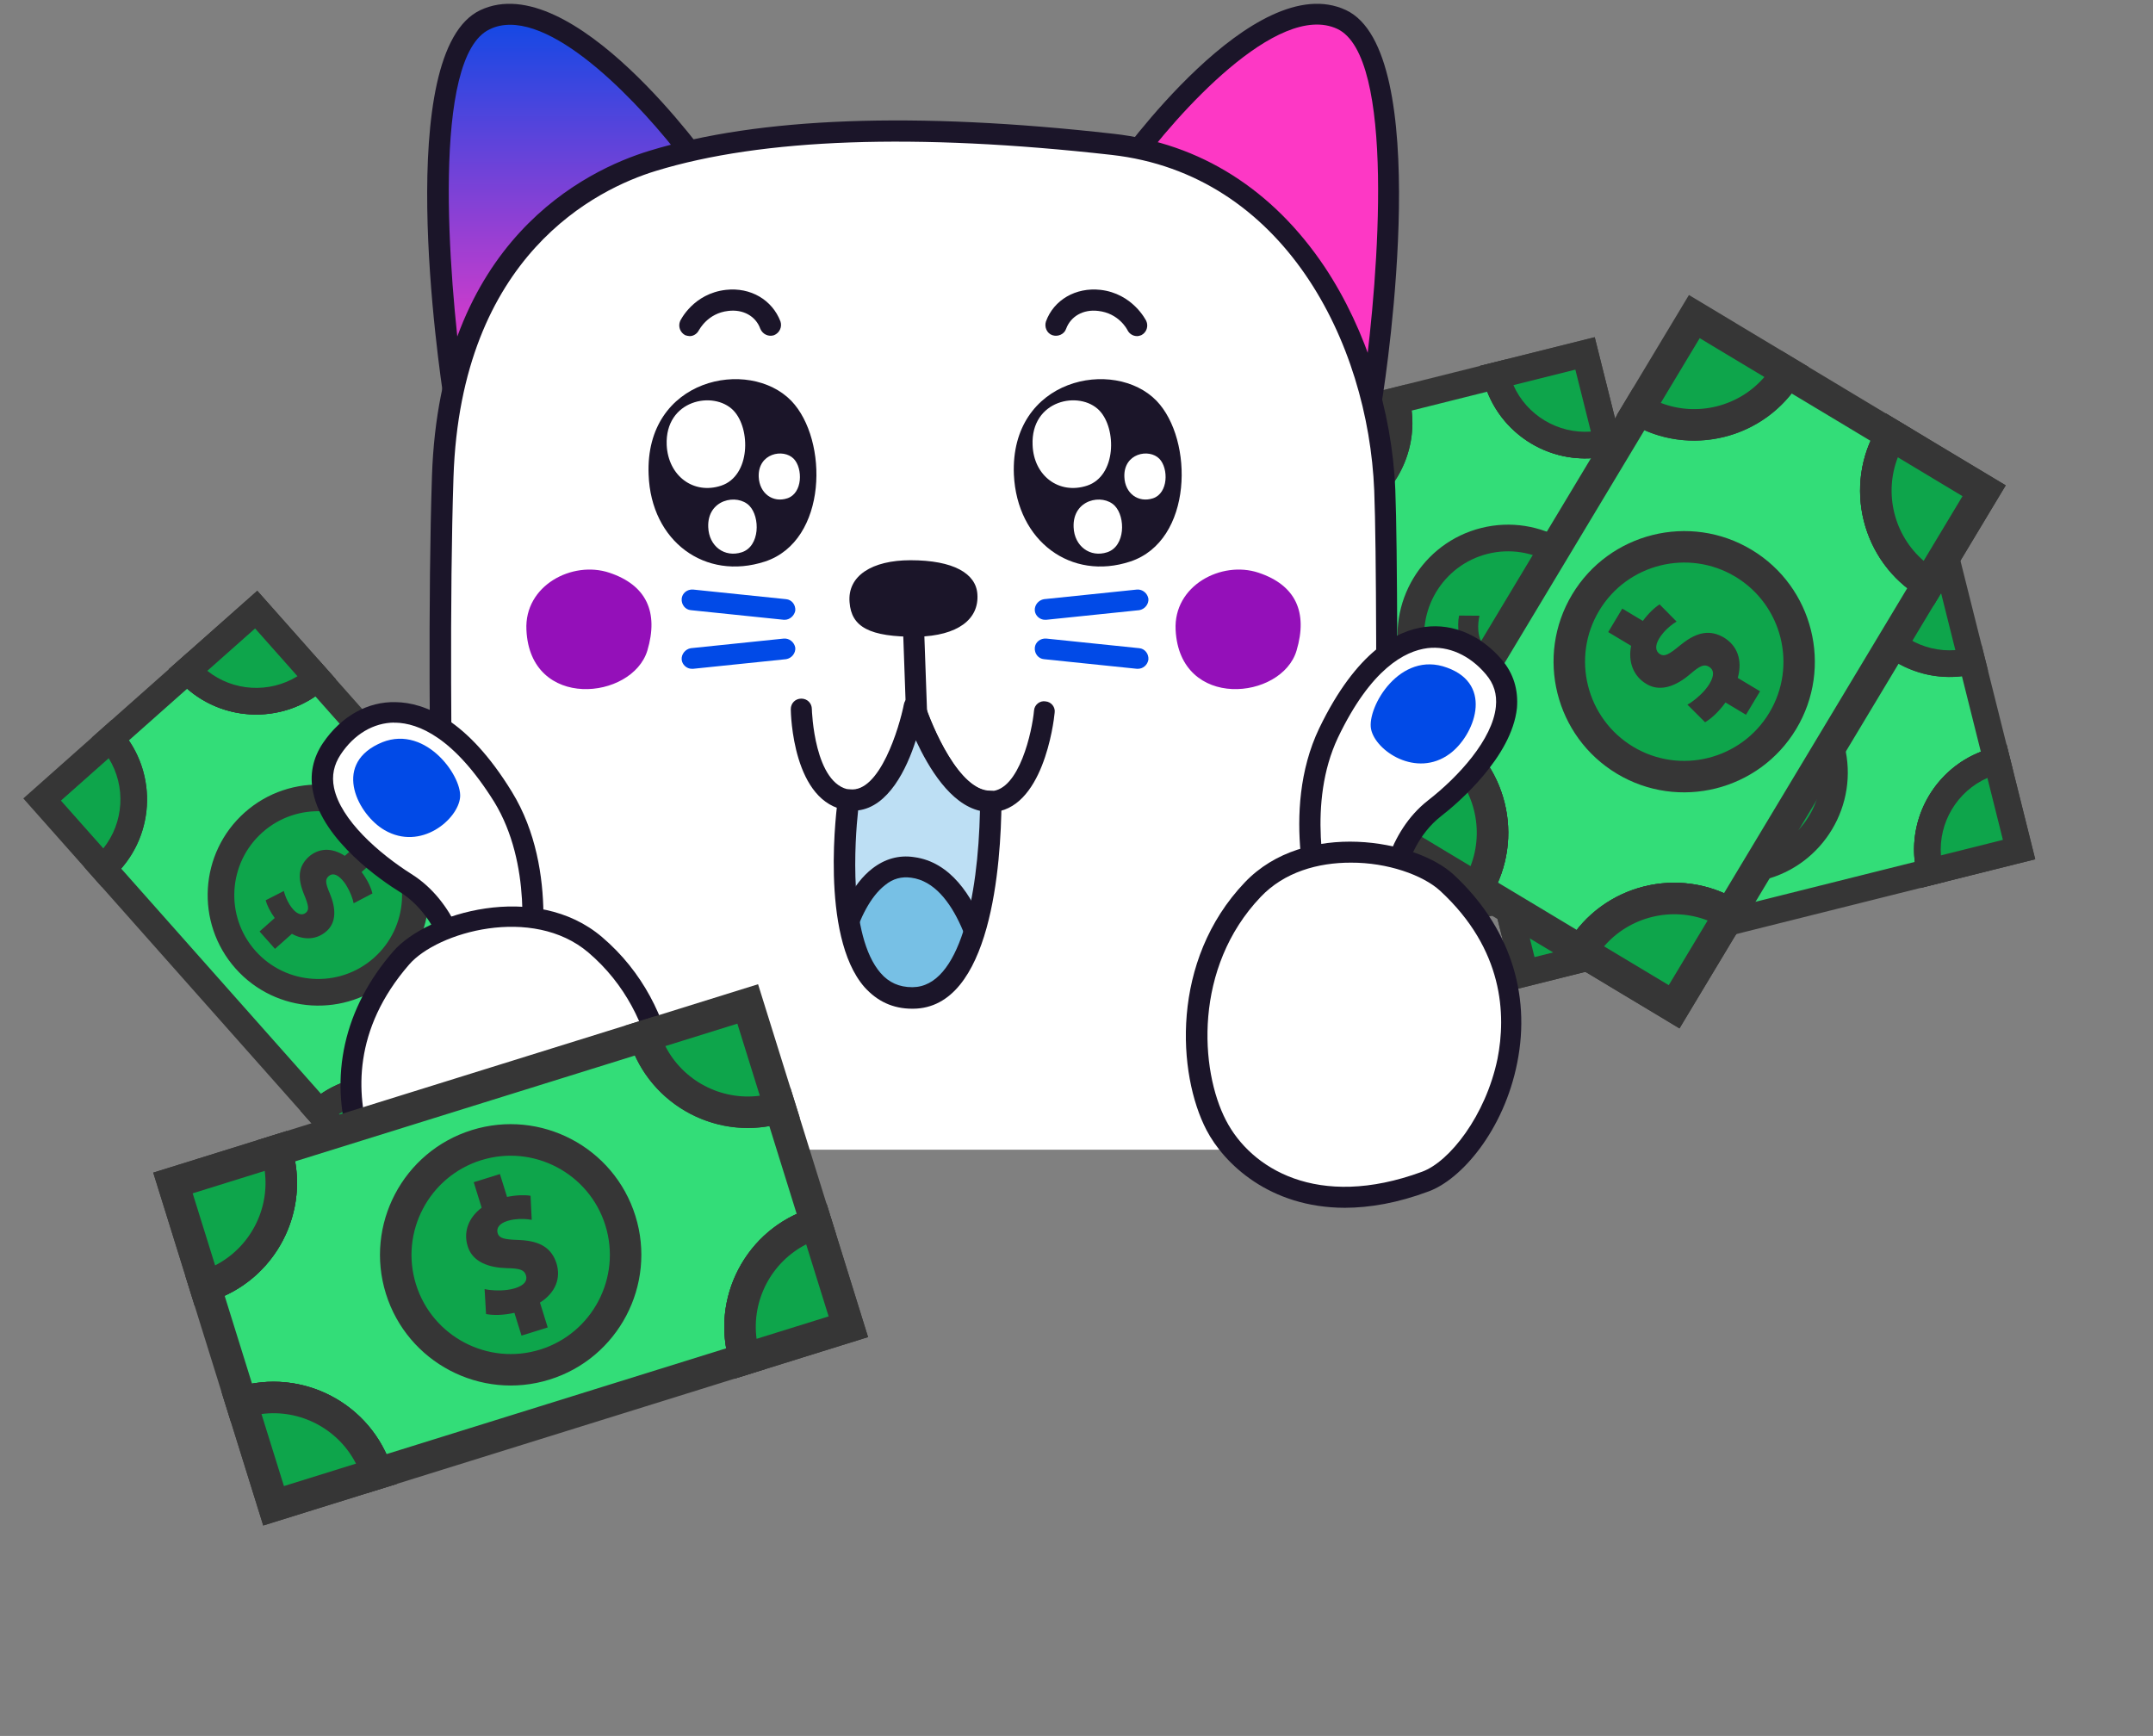 <?xml version="1.0" encoding="UTF-8"?> <svg xmlns="http://www.w3.org/2000/svg" width="470" height="379" viewBox="0 0 470 379" fill="none"><rect x="0" y="0" width="470" height="379" fill="#808080" stroke="none"/> <path d="M430.448 144.291L435.901 166.076C425.183 168.759 418.668 179.624 421.351 190.342L352.288 207.628C349.605 196.91 338.74 190.395 328.022 193.078L322.569 171.293C333.287 168.61 339.802 157.745 337.12 147.026L406.182 129.74C408.865 140.458 419.73 146.973 430.448 144.291Z" fill="#33DD78"></path> <path d="M424.873 192.454L350.158 211.155L349.45 208.329C347.163 199.189 337.858 193.609 328.707 195.89L325.88 196.598L319.017 169.178L321.844 168.471C330.983 166.183 336.563 156.878 334.282 147.727L333.575 144.901L408.29 126.2L408.997 129.026C411.285 138.166 420.59 143.745 429.741 141.464L432.567 140.757L439.43 168.176L436.604 168.884C427.464 171.171 421.885 180.476 424.166 189.628L424.873 192.454ZM354.224 204.14L418 188.177C416.77 177.846 422.728 167.91 432.42 164.129L428.29 147.629C417.96 148.86 408.024 142.902 404.242 133.21L340.465 149.173C341.696 159.504 335.738 169.44 326.046 173.221L330.175 189.721C340.506 188.49 350.442 194.448 354.224 204.14Z" fill="#363636"></path> <path d="M368.315 186.883C378.371 192.913 391.411 189.649 397.441 179.593C403.471 169.537 400.207 156.497 390.151 150.467C380.095 144.437 367.054 147.701 361.024 157.757C354.995 167.813 358.259 180.854 368.315 186.883Z" fill="#0EA54B"></path> <path d="M385.094 192.093C372.173 195.327 359.048 187.457 355.814 174.537C352.58 161.616 360.45 148.491 373.371 145.257C386.291 142.023 399.417 149.893 402.651 162.813C405.885 175.734 398.008 188.871 385.094 192.093ZM374.786 150.909C364.985 153.362 359.007 163.333 361.46 173.133C363.913 182.934 373.883 188.912 383.684 186.459C393.484 184.006 399.463 174.036 397.01 164.235C394.557 154.435 384.586 148.456 374.786 150.909Z" fill="#363636"></path> <path d="M381.18 166.052C381.049 166.036 380.9 166.025 380.769 166.009C378.165 165.773 377.293 165.484 377.063 164.567C376.815 163.575 377.508 162.758 378.976 162.391C379.38 162.29 379.811 162.221 380.222 162.186C381.502 162.081 382.725 162.252 383.484 162.443L383.52 157.987C382.458 157.756 380.902 157.696 379.172 157.954L378.097 153.659L373.179 154.89L374.378 159.68C371.843 161.358 370.72 163.96 371.392 166.61C371.879 168.711 373.642 170.377 377.198 170.949C377.584 171.009 377.976 171.057 378.405 171.096C380.869 171.279 381.587 171.616 381.835 172.607C382.084 173.598 381.492 174.428 379.657 174.888C379.216 174.998 378.737 175.069 378.248 175.104C376.715 175.214 375.038 175.02 374.065 174.717L374.071 179.338C375.436 179.689 377.292 179.741 379.316 179.41L380.386 183.686L385.305 182.455L384.138 177.793C387.173 176.088 388.28 173.461 387.587 170.689C386.849 167.939 384.94 166.466 381.18 166.052Z" fill="#363636"></path> <path d="M355.81 209.74L330.758 216.011L324.488 190.959L327.314 190.251C339.574 187.183 352.046 194.661 355.114 206.921L355.81 209.74ZM334.989 208.955L348.516 205.569C345.607 198.974 338.792 194.887 331.604 195.428L334.989 208.955Z" fill="#363636"></path> <path d="M323.265 174.112L320.439 174.82L314.168 149.768L339.22 143.497L339.928 146.324C343.003 158.572 335.525 171.044 323.265 174.112ZM321.224 153.999L324.61 167.525C331.205 164.616 335.292 157.801 334.751 150.613L321.224 153.999Z" fill="#363636"></path> <path d="M425.6 124.88L430.46 144.298C419.742 146.98 408.876 140.465 406.194 129.747L425.6 124.88Z" fill="#0EA54B"></path> <path d="M433.982 146.41L431.156 147.117C418.896 150.186 406.424 142.707 403.356 130.448L402.648 127.621L427.7 121.351L433.982 146.41ZM409.943 131.793C412.852 138.388 419.667 142.474 426.855 141.933L423.469 128.407L409.943 131.793Z" fill="#363636"></path> <path d="M444.29 187.594L419.238 193.864L418.531 191.038C415.462 178.778 422.941 166.307 435.2 163.238L438.027 162.53L444.29 187.594ZM423.708 186.748L437.234 183.363L433.849 169.837C427.253 172.745 423.167 179.561 423.708 186.748Z" fill="#363636"></path> <path d="M337.108 147.02C339.791 157.738 333.276 168.603 322.558 171.286L317.697 151.868L337.108 147.02Z" fill="#0EA54B"></path> <path d="M323.265 174.112L320.439 174.82L314.168 149.768L339.22 143.497L339.928 146.324C343.003 158.572 335.525 171.044 323.265 174.112ZM321.224 153.999L324.61 167.525C331.205 164.616 335.292 157.801 334.751 150.613L321.224 153.999Z" fill="#363636"></path> <path d="M352.288 207.628L332.871 212.488L328.011 193.071C338.729 190.388 349.594 196.903 352.288 207.628Z" fill="#0EA54B"></path> <path d="M355.81 209.74L330.758 216.011L324.488 190.959L327.314 190.251C339.574 187.183 352.046 194.661 355.114 206.921L355.81 209.74ZM334.989 208.955L348.516 205.569C345.607 198.974 338.792 194.887 331.604 195.428L334.989 208.955Z" fill="#363636"></path> <path d="M435.908 166.064L440.768 185.482L421.351 190.342C418.668 179.624 425.19 168.747 435.908 166.064Z" fill="#0EA54B"></path> <path d="M444.29 187.594L419.238 193.864L418.531 191.038C415.462 178.778 422.941 166.307 435.2 163.238L438.027 162.53L444.29 187.594ZM423.708 186.748L437.234 183.363L433.849 169.837C427.253 172.745 423.167 179.561 423.708 186.748Z" fill="#363636"></path> <path d="M304.824 87.464L326.609 82.011C329.292 92.73 340.157 99.245 350.875 96.562L368.162 165.624C357.443 168.307 350.928 179.172 353.611 189.89L331.831 195.362C329.148 184.643 318.283 178.128 307.564 180.811L290.278 111.749C300.985 109.059 307.507 98.182 304.824 87.464Z" fill="#33DD78"></path> <path d="M352.988 93.04L371.689 167.755L368.862 168.462C359.723 170.75 354.143 180.055 356.424 189.206L357.132 192.032L329.712 198.895L329.005 196.069C326.717 186.929 317.412 181.35 308.261 183.631L305.434 184.338L286.733 109.623L289.56 108.916C298.699 106.628 304.279 97.323 301.998 88.172L301.291 85.345L328.71 78.482L329.417 81.309C331.705 90.448 341.01 96.028 350.161 93.747L352.988 93.04ZM364.679 163.707L348.715 99.931C338.385 101.161 328.449 95.203 324.667 85.511L308.168 89.641C309.398 99.971 303.44 109.907 293.748 113.689L309.711 177.466C320.042 176.235 329.978 182.193 333.759 191.885L350.259 187.756C349.029 177.425 354.993 167.477 364.679 163.707Z" fill="#363636"></path> <path d="M318.302 156.895C328.358 162.925 341.398 159.661 347.428 149.605C353.458 139.548 350.194 126.508 340.138 120.478C330.082 114.448 317.042 117.712 311.012 127.769C304.982 137.825 308.246 150.865 318.302 156.895Z" fill="#0EA54B"></path> <path d="M352.639 132.825C355.873 145.745 348.003 158.871 335.082 162.105C322.162 165.339 309.036 157.469 305.802 144.548C302.568 131.628 310.438 118.502 323.359 115.268C336.261 112.039 349.398 119.916 352.639 132.825ZM311.436 143.138C313.889 152.938 323.86 158.917 333.66 156.464C343.461 154.011 349.439 144.04 346.986 134.24C344.533 124.439 334.563 118.461 324.762 120.914C314.962 123.367 308.983 133.337 311.436 143.138Z" fill="#363636"></path> <path d="M326.586 136.733C326.57 136.863 326.559 137.013 326.543 137.143C326.307 139.747 326.018 140.619 325.1 140.849C324.109 141.097 323.292 140.404 322.925 138.936C322.824 138.532 322.755 138.101 322.72 137.69C322.615 136.41 322.786 135.187 322.976 134.428L318.521 134.392C318.29 135.455 318.23 137.01 318.488 138.74L314.193 139.815L315.424 144.734L320.214 143.535C321.892 146.069 324.494 147.193 327.144 146.52C329.245 146.033 330.911 144.27 331.483 140.714C331.543 140.329 331.591 139.936 331.63 139.507C331.812 137.043 332.15 136.325 333.141 136.077C334.132 135.829 334.962 136.421 335.422 138.256C335.532 138.696 335.603 139.176 335.638 139.665C335.748 141.197 335.554 142.874 335.251 143.847L339.872 143.841C340.223 142.476 340.275 140.62 339.944 138.596L344.22 137.526L342.989 132.608L338.327 133.774C336.622 130.739 333.995 129.632 331.223 130.326C328.477 131.081 326.993 132.984 326.586 136.733Z" fill="#363636"></path> <path d="M370.279 162.12L376.549 187.172L351.497 193.443L350.79 190.616C347.721 178.357 355.199 165.885 367.459 162.816L370.279 162.12ZM369.493 182.941L366.107 169.415C359.512 172.324 355.426 179.139 355.967 186.327L369.493 182.941Z" fill="#363636"></path> <path d="M334.657 194.654L335.365 197.481L310.313 203.751L304.031 178.692L306.857 177.985C319.117 174.916 331.589 182.394 334.657 194.654ZM314.532 196.688L328.059 193.303C325.15 186.707 318.335 182.621 311.147 183.162L314.532 196.688Z" fill="#363636"></path> <path d="M285.407 92.324L304.824 87.464C307.507 98.182 300.992 109.048 290.274 111.73L285.407 92.324Z" fill="#0EA54B"></path> <path d="M306.937 83.942L307.644 86.768C310.713 99.028 303.234 111.5 290.975 114.568L288.148 115.276L281.878 90.224L306.937 83.942ZM292.326 107.969C298.922 105.061 303.008 98.246 302.467 91.058L288.941 94.443L292.326 107.969Z" fill="#363636"></path> <path d="M348.128 73.622L354.398 98.674L351.572 99.381C339.312 102.45 326.84 94.972 323.772 82.712L323.064 79.886L348.128 73.622ZM347.287 94.223L343.901 80.697L330.375 84.082C333.279 90.659 340.094 94.746 347.287 94.223Z" fill="#363636"></path> <path d="M307.553 180.804C318.271 178.122 329.137 184.637 331.819 195.355L312.402 200.215L307.553 180.804Z" fill="#0EA54B"></path> <path d="M334.657 194.654L335.365 197.481L310.313 203.751L304.031 178.692L306.857 177.985C319.117 174.916 331.589 182.394 334.657 194.654ZM314.532 196.688L328.059 193.303C325.15 186.707 318.335 182.621 311.147 183.162L314.532 196.688Z" fill="#363636"></path> <path d="M368.166 165.643L373.026 185.06L353.616 189.909C350.922 179.184 357.437 168.319 368.166 165.643Z" fill="#0EA54B"></path> <path d="M370.279 162.12L376.549 187.172L351.497 193.443L350.79 190.616C347.721 178.357 355.199 165.885 367.459 162.816L370.279 162.12ZM369.493 182.941L366.107 169.415C359.512 172.324 355.426 179.139 355.967 186.327L369.493 182.941Z" fill="#363636"></path> <path d="M326.603 82.023L346.02 77.163L350.88 96.58C340.151 99.256 329.285 92.741 326.603 82.023Z" fill="#0EA54B"></path> <path d="M348.128 73.622L354.398 98.674L351.572 99.381C339.312 102.45 326.84 94.972 323.772 82.712L323.064 79.886L348.128 73.622ZM347.287 94.223L343.901 80.697L330.375 84.082C333.279 90.659 340.094 94.746 347.287 94.223Z" fill="#363636"></path> <path d="M161.827 153.604L176.73 170.404C168.465 177.736 167.709 190.382 175.041 198.648L121.784 245.893C114.452 237.628 101.805 236.871 93.54 244.203L78.637 227.404C86.902 220.072 87.659 207.425 80.326 199.16L133.584 151.915C140.916 160.18 153.562 160.937 161.827 153.604Z" fill="#33DD78"></path> <path d="M179.141 198.893L121.524 250.005L119.591 247.826C113.338 240.777 102.508 240.13 95.447 246.381L93.267 248.315L74.51 227.17L76.689 225.237C83.737 218.984 84.385 208.154 78.134 201.093L76.2 198.913L133.816 147.801L135.75 149.981C142.002 157.029 152.832 157.677 159.894 151.425L162.073 149.491L180.831 170.636L178.651 172.569C171.603 178.822 170.955 189.652 177.207 196.713L179.141 198.893ZM121.888 241.905L171.069 198.276C165.204 189.683 165.896 178.119 172.744 170.286L161.457 157.563C152.864 163.428 141.299 162.736 133.467 155.888L84.285 199.518C90.151 208.111 89.459 219.675 82.611 227.508L93.898 240.231C102.491 234.366 114.056 235.058 121.888 241.905Z" fill="#363636"></path> <path d="M126.41 220.09C138.114 220.79 148.17 211.869 148.87 200.165C149.57 188.46 140.65 178.404 128.945 177.704C117.241 177.004 107.185 185.925 106.485 197.629C105.785 209.334 114.705 219.39 126.41 220.09Z" fill="#0EA54B"></path> <path d="M143.697 216.956C133.734 225.795 118.457 224.881 109.618 214.917C100.779 204.954 101.693 189.677 111.656 180.838C121.62 171.999 136.897 172.913 145.736 182.877C154.575 192.84 153.66 208.131 143.697 216.956ZM115.523 185.197C107.966 191.901 107.272 203.506 113.976 211.064C120.681 218.621 132.285 219.316 139.843 212.611C147.4 205.907 148.095 194.302 141.39 186.744C134.686 179.187 123.081 178.493 115.523 185.197Z" fill="#363636"></path> <path d="M128.192 195.671C128.068 195.717 127.931 195.776 127.808 195.822C125.389 196.817 124.483 196.963 123.855 196.256C123.177 195.492 123.414 194.447 124.546 193.443C124.857 193.166 125.208 192.906 125.556 192.685C126.642 192 127.806 191.587 128.568 191.405L126.54 187.437C125.491 187.723 124.084 188.389 122.669 189.417L119.731 186.105L115.938 189.47L119.215 193.164C117.743 195.823 117.949 198.65 119.77 200.689C121.173 202.327 123.506 202.989 126.924 201.854C127.293 201.728 127.664 201.59 128.062 201.426C130.332 200.449 131.124 200.416 131.802 201.181C132.48 201.945 132.34 202.955 130.924 204.211C130.585 204.512 130.192 204.797 129.775 205.053C128.467 205.859 126.89 206.462 125.887 206.643L128.028 210.738C129.4 210.418 131.07 209.607 132.712 208.378L135.637 211.676L139.43 208.311L136.241 204.716C138.145 201.801 137.912 198.96 136.017 196.823C134.092 194.724 131.718 194.3 128.192 195.671Z" fill="#363636"></path> <path d="M125.883 246.138L106.565 263.276L89.427 243.957L91.607 242.024C101.061 233.637 115.576 234.505 123.963 243.959L125.883 246.138ZM107.056 255.063L117.487 245.81C111.859 241.306 103.927 240.831 97.803 244.633L107.056 255.063Z" fill="#363636"></path> <path d="M80.557 229.583L78.377 231.516L61.24 212.197L80.558 195.06L82.492 197.239C90.879 206.68 90.011 221.196 80.557 229.583ZM69.452 212.689L78.706 223.119C83.21 217.492 83.685 209.56 79.883 203.436L69.452 212.689Z" fill="#363636"></path> <path d="M148.558 138.631L161.841 153.605C153.576 160.937 140.929 160.181 133.597 151.916L148.558 138.631Z" fill="#0EA54B"></path> <path d="M165.94 153.85L163.761 155.784C154.307 164.171 139.791 163.302 131.404 153.848L129.471 151.669L148.789 134.531L165.94 153.85ZM137.867 151.997C143.495 156.501 151.427 156.976 157.551 153.174L148.298 142.744L137.867 151.997Z" fill="#363636"></path> <path d="M194.114 185.61L174.796 202.747L172.862 200.568C164.475 191.114 165.344 176.598 174.798 168.211L176.977 166.278L194.114 185.61ZM175.471 194.371L185.902 185.118L176.649 174.688C172.144 180.315 171.669 188.247 175.471 194.371Z" fill="#363636"></path> <path d="M80.313 199.159C87.645 207.425 86.889 220.071 78.624 227.403L65.34 212.429L80.313 199.159Z" fill="#0EA54B"></path> <path d="M80.557 229.583L78.377 231.516L61.24 212.197L80.558 195.06L82.492 197.239C90.879 206.68 90.011 221.196 80.557 229.583ZM69.452 212.689L78.706 223.119C83.21 217.492 83.685 209.56 79.883 203.436L69.452 212.689Z" fill="#363636"></path> <path d="M121.784 245.893L106.81 259.176L93.527 244.202C101.792 236.87 114.438 237.627 121.784 245.893Z" fill="#0EA54B"></path> <path d="M125.883 246.138L106.565 263.276L89.427 243.957L91.607 242.024C101.061 233.637 115.576 234.505 123.963 243.959L125.883 246.138ZM107.056 255.063L117.487 245.81C111.859 241.306 103.927 240.831 97.803 244.633L107.056 255.063Z" fill="#363636"></path> <path d="M176.731 170.39L190.015 185.364L175.041 198.647C167.709 190.382 168.466 177.723 176.731 170.39Z" fill="#0EA54B"></path> <path d="M194.114 185.61L174.796 202.747L172.862 200.568C164.475 191.114 165.344 176.598 174.798 168.211L176.977 166.278L194.114 185.61ZM175.471 194.371L185.902 185.118L176.649 174.688C172.144 180.315 171.669 188.247 175.471 194.371Z" fill="#363636"></path> <path d="M24.162 161.264L40.961 146.361C48.293 154.626 60.94 155.383 69.205 148.05L116.45 201.308C108.185 208.64 107.428 221.286 114.76 229.551L97.974 244.468C90.641 236.203 77.995 235.447 69.73 242.779L22.485 189.522C30.737 182.189 31.494 169.529 24.162 161.264Z" fill="#33DD78"></path> <path d="M69.45 143.951L120.562 201.567L118.383 203.5C111.335 209.753 110.687 220.583 116.938 227.644L118.872 229.824L97.728 248.581L95.794 246.402C89.542 239.354 78.712 238.706 71.65 244.958L69.471 246.891L18.358 189.275L20.538 187.341C27.586 181.089 28.234 170.259 21.982 163.197L20.049 161.018L41.193 142.26L43.127 144.44C49.379 151.488 60.209 152.136 67.271 145.884L69.45 143.951ZM112.475 201.217L68.846 152.036C60.253 157.901 48.688 157.209 40.856 150.362L28.133 161.649C33.998 170.242 33.306 181.806 26.458 189.639L70.087 238.82C78.68 232.955 90.245 233.646 98.077 240.494L110.801 229.207C104.936 220.614 105.628 209.036 112.475 201.217Z" fill="#363636"></path> <path d="M68.199 216.608C79.904 217.308 89.96 208.387 90.66 196.682C91.36 184.978 82.439 174.922 70.735 174.222C59.03 173.522 48.974 182.442 48.274 194.147C47.574 205.851 56.495 215.907 68.199 216.608Z" fill="#0EA54B"></path> <path d="M87.526 179.394C96.365 189.358 95.451 204.635 85.488 213.474C75.524 222.312 60.247 221.399 51.408 211.435C42.57 201.471 43.483 186.194 53.447 177.356C63.397 168.529 78.687 169.444 87.526 179.394ZM55.753 207.581C62.458 215.138 74.062 215.832 81.62 209.128C89.178 202.423 89.872 190.819 83.168 183.261C76.463 175.704 64.858 175.009 57.301 181.714C49.743 188.418 49.049 200.023 55.753 207.581Z" fill="#363636"></path> <path d="M66.228 194.899C66.275 195.022 66.333 195.16 66.38 195.283C67.374 197.702 67.521 198.608 66.813 199.236C66.049 199.914 65.004 199.677 64 198.545C63.724 198.234 63.463 197.883 63.243 197.535C62.557 196.449 62.145 195.285 61.962 194.523L57.995 196.551C58.28 197.6 58.947 199.007 59.974 200.422L56.663 203.36L60.027 207.153L63.721 203.876C66.381 205.348 69.207 205.142 71.246 203.321C72.885 201.918 73.547 199.585 72.411 196.167C72.286 195.798 72.147 195.427 71.983 195.029C71.007 192.759 70.974 191.967 71.738 191.289C72.502 190.611 73.512 190.751 74.768 192.167C75.069 192.506 75.354 192.899 75.611 193.316C76.417 194.624 77.019 196.201 77.201 197.204L81.296 195.063C80.976 193.691 80.164 192.02 78.936 190.379L82.233 187.454L78.868 183.661L75.274 186.85C72.359 184.946 69.517 185.178 67.38 187.074C65.294 189.013 64.857 191.386 66.228 194.899Z" fill="#363636"></path> <path d="M116.708 197.222L133.846 216.541L114.527 233.678L112.594 231.499C104.207 222.045 105.075 207.529 114.529 199.142L116.708 197.222ZM125.633 216.049L116.38 205.619C111.875 211.246 111.401 219.178 115.202 225.303L125.633 216.049Z" fill="#363636"></path> <path d="M100.153 242.535L102.087 244.714L82.768 261.852L65.617 242.533L67.796 240.599C77.251 232.212 91.766 233.081 100.153 242.535ZM83.246 253.639L93.677 244.386C88.049 239.881 80.117 239.406 73.993 243.208L83.246 253.639Z" fill="#363636"></path> <path d="M9.188 174.547L24.162 161.264C31.494 169.529 30.738 182.175 22.472 189.507L9.188 174.547Z" fill="#0EA54B"></path> <path d="M24.407 157.164L26.34 159.344C34.727 168.798 33.859 183.313 24.405 191.7L22.225 193.634L5.088 174.315L24.407 157.164ZM22.554 185.224C27.059 179.596 27.533 171.664 23.732 165.54L13.301 174.793L22.554 185.224Z" fill="#363636"></path> <path d="M56.167 128.977L73.305 148.295L71.125 150.229C61.671 158.616 47.155 157.747 38.768 148.293L36.835 146.114L56.167 128.977ZM64.941 147.634L55.688 137.204L45.258 146.457C50.872 150.947 58.805 151.422 64.941 147.634Z" fill="#363636"></path> <path d="M69.716 242.778C77.982 235.446 90.628 236.202 97.96 244.468L82.987 257.751L69.716 242.778Z" fill="#0EA54B"></path> <path d="M100.153 242.535L102.087 244.714L82.768 261.852L65.617 242.533L67.796 240.599C77.251 232.212 91.766 233.081 100.153 242.535ZM83.246 253.639L93.677 244.386C88.049 239.881 80.117 239.406 73.993 243.208L83.246 253.639Z" fill="#363636"></path> <path d="M116.463 201.322L129.746 216.295L114.773 229.565C107.427 221.299 108.184 208.653 116.463 201.322Z" fill="#0EA54B"></path> <path d="M116.708 197.222L133.846 216.541L114.527 233.678L112.594 231.499C104.207 222.045 105.075 207.529 114.529 199.142L116.708 197.222ZM125.633 216.049L116.38 205.619C111.875 211.246 111.401 219.178 115.202 225.303L125.633 216.049Z" fill="#363636"></path> <path d="M40.961 146.374L55.934 133.091L69.218 148.064C60.939 155.396 48.293 154.639 40.961 146.374Z" fill="#0EA54B"></path> <path d="M56.167 128.977L73.305 148.295L71.125 150.229C61.671 158.616 47.155 157.747 38.768 148.293L36.835 146.114L56.167 128.977ZM64.941 147.634L55.688 137.204L45.258 146.457C50.872 150.947 58.805 151.422 64.941 147.634Z" fill="#363636"></path> <path d="M390.138 81.297L412.88 94.952C406.151 106.142 409.775 120.664 420.979 127.401L377.66 199.521C366.47 192.793 351.939 196.43 345.211 207.62L322.47 193.966C329.198 182.775 325.561 168.245 314.371 161.517L357.689 89.396C368.88 96.124 383.402 92.501 390.138 81.297Z" fill="#33DD78"></path> <path d="M425.676 126.236L378.808 204.246L375.866 202.482C366.316 196.738 353.876 199.84 348.145 209.398L346.38 212.34L317.75 195.135L319.514 192.193C325.258 182.643 322.156 170.203 312.598 164.472L309.656 162.708L356.525 84.698L359.467 86.462C369.017 92.207 381.457 89.105 387.188 79.546L388.952 76.605L417.583 93.809L415.819 96.751C410.074 106.301 413.176 118.741 422.734 124.472L425.676 126.236ZM376.354 194.997L416.364 128.394C406.716 120.784 403.402 107.498 408.341 96.249L391.118 85.903C383.508 95.551 370.222 98.865 358.973 93.926L318.963 160.529C328.611 168.138 331.925 181.424 326.985 192.674L344.209 203.02C351.819 193.372 365.105 190.058 376.354 194.997Z" fill="#363636"></path> <path d="M354.769 165.981C366.652 173.106 382.061 169.249 389.186 157.367C396.312 145.484 392.455 130.075 380.572 122.95C368.689 115.824 353.28 119.681 346.155 131.564C339.03 143.447 342.887 158.856 354.769 165.981Z" fill="#0EA54B"></path> <path d="M392.112 159.158C384.01 172.639 366.451 177.023 352.97 168.92C339.488 160.818 335.105 143.26 343.207 129.778C351.309 116.297 368.868 111.913 382.349 120.016C395.839 128.104 400.214 145.676 392.112 159.158ZM349.105 133.315C342.953 143.542 346.278 156.872 356.519 163.031C366.747 169.182 380.077 165.858 386.236 155.616C392.395 145.375 389.062 132.059 378.821 125.9C368.571 119.754 355.242 123.079 349.105 133.315Z" fill="#363636"></path> <path d="M367.092 140.635C366.956 140.738 366.843 140.836 366.707 140.939C364.33 142.905 363.349 143.404 362.4 142.835C361.356 142.209 361.261 140.954 362.179 139.422C362.439 138.988 362.732 138.592 363.052 138.212C364.027 137.046 365.201 136.165 365.995 135.701L362.291 131.95C361.218 132.633 359.852 133.897 358.632 135.562L354.145 132.871L351.072 137.996L356.074 140.996C355.365 144.515 356.594 147.63 359.36 149.288C361.518 150.637 364.403 150.561 367.834 148.066C368.203 147.789 368.58 147.499 368.959 147.173C371.168 145.272 372.044 144.949 373.088 145.575C374.131 146.201 374.324 147.386 373.17 149.311C372.893 149.772 372.547 150.228 372.173 150.667C370.983 152.036 369.427 153.279 368.356 153.835L372.223 157.683C373.657 156.829 375.254 155.335 376.674 153.366L381.148 156.049L384.221 150.924L379.353 148.005C380.458 144.042 379.194 140.924 376.315 139.179C373.416 137.496 370.588 137.847 367.092 140.635Z" fill="#363636"></path> <path d="M382.358 198.357L366.633 224.52L340.469 208.795L342.233 205.853C349.929 193.05 366.598 188.889 379.402 196.585L382.358 198.357ZM364.293 215.081L372.778 200.962C364.839 197.879 355.717 200.151 350.166 206.61L364.293 215.081Z" fill="#363636"></path> <path d="M325.403 195.743L323.639 198.685L297.476 182.96L313.201 156.797L316.143 158.561C328.925 166.262 333.086 182.931 325.403 195.743ZM306.902 180.613L321.021 189.097C324.103 181.158 321.832 172.036 315.373 166.486L306.902 180.613Z" fill="#363636"></path> <path d="M369.864 69.122L390.138 81.297C383.41 92.487 368.888 96.111 357.689 89.396L369.864 69.122Z" fill="#0EA54B"></path> <path d="M394.844 80.119L393.08 83.061C385.384 95.865 368.715 100.026 355.912 92.33L352.97 90.566L368.695 64.402L394.844 80.119ZM362.55 87.96C370.489 91.043 379.611 88.772 385.161 82.312L371.042 73.828L362.55 87.96Z" fill="#363636"></path> <path d="M437.852 105.962L422.127 132.126L419.185 130.362C406.381 122.666 402.22 105.997 409.916 93.193L411.68 90.251L437.852 105.962ZM419.934 122.442L428.418 108.324L414.299 99.839C411.216 107.778 413.482 116.878 419.934 122.442Z" fill="#363636"></path> <path d="M314.357 161.509C325.548 168.237 329.171 182.759 322.456 193.958L302.182 181.782L314.357 161.509Z" fill="#0EA54B"></path> <path d="M325.403 195.743L323.639 198.685L297.476 182.96L313.201 156.797L316.143 158.561C328.925 166.262 333.086 182.931 325.403 195.743ZM306.902 180.613L321.021 189.097C324.103 181.158 321.832 172.036 315.373 166.486L306.902 180.613Z" fill="#363636"></path> <path d="M377.638 199.527L365.463 219.801L345.189 207.626C351.918 196.435 366.448 192.798 377.638 199.527Z" fill="#0EA54B"></path> <path d="M382.358 198.357L366.633 224.52L340.469 208.795L342.233 205.853C349.929 193.05 366.598 188.889 379.402 196.585L382.358 198.357ZM364.293 215.081L372.778 200.962C364.839 197.879 355.717 200.151 350.166 206.61L364.293 215.081Z" fill="#363636"></path> <path d="M412.872 94.965L433.146 107.14L420.97 127.414C409.767 120.678 406.143 106.155 412.872 94.965Z" fill="#0EA54B"></path> <path d="M437.852 105.962L422.127 132.126L419.185 130.362C406.381 122.666 402.22 105.997 409.916 93.193L411.68 90.251L437.852 105.962ZM419.934 122.442L428.418 108.324L414.299 99.839C411.216 107.778 413.482 116.878 419.934 122.442Z" fill="#363636"></path> <path fill-rule="evenodd" clip-rule="evenodd" d="M99.272 87.41C99.272 87.41 87.672 12.71 105.872 4.211C124.372 -4.489 153.972 37.41 153.972 37.41L99.272 87.41Z" fill="url(#paint0_linear_198_173)"></path> <path d="M99.272 89.71C98.972 89.71 98.772 89.71 98.472 89.611C97.672 89.311 97.072 88.611 96.972 87.811C95.772 80.01 85.672 11.21 104.872 2.21C124.872 -7.19 154.572 34.41 155.772 36.211C156.472 37.111 156.272 38.41 155.472 39.211L100.872 89.111C100.472 89.51 99.872 89.71 99.272 89.71ZM111.372 5.41C109.772 5.41 108.272 5.71 106.872 6.41C94.172 12.411 97.872 60.111 100.972 82.91L150.872 37.31C142.972 26.41 124.472 5.41 111.372 5.41Z" fill="#1B1529"></path> <path fill-rule="evenodd" clip-rule="evenodd" d="M299.438 87.41C299.438 87.41 311.038 12.71 292.838 4.211C274.338 -4.489 244.738 37.41 244.738 37.41L299.438 87.41Z" fill="#FD38C5"></path> <path d="M299.438 89.71C298.838 89.71 298.338 89.51 297.838 89.111L243.238 39.211C242.338 38.41 242.238 37.111 242.938 36.211C244.238 34.41 273.838 -7.19 293.838 2.21C312.938 11.21 302.938 80.01 301.638 87.811C301.538 88.611 300.938 89.311 300.138 89.611C299.938 89.71 299.738 89.71 299.438 89.71ZM247.938 37.211L297.838 82.811C300.938 60.111 304.638 12.31 291.938 6.31C278.838 0.21 256.738 25.11 247.938 37.211Z" fill="#1B1529"></path> <path fill-rule="evenodd" clip-rule="evenodd" d="M97.895 251.01H302.195C302.195 251.01 303.195 132.01 302.195 107.01C300.995 76.61 283.295 36.01 242.795 31.51C189.995 25.61 160.195 29.71 142.395 35.111C124.595 40.511 98.095 57.71 96.595 104.11C94.895 156.61 97.895 251.01 97.895 251.01Z" fill="white"></path> <path d="M97.895 253.31C96.695 253.31 95.595 252.31 95.595 251.11C95.595 250.21 92.595 156.11 94.295 104.01C95.995 52.41 127.995 37.111 141.795 32.91C165.695 25.61 199.695 24.311 243.095 29.21C261.995 31.311 277.895 41.41 289.195 58.31C298.295 72.01 303.895 89.71 304.595 106.91C305.595 131.71 304.595 249.81 304.595 251.01C304.595 252.31 303.595 253.31 302.295 253.31C300.995 253.31 299.995 252.21 299.995 251.01C299.995 249.81 300.995 131.81 299.995 107.11C298.695 74.71 280.195 38.011 242.595 33.81C199.895 29.011 166.395 30.21 143.195 37.31C130.395 41.211 100.595 55.611 98.995 104.21C97.295 156.11 100.295 250.01 100.295 251.01C100.295 252.21 99.295 253.31 97.895 253.31C97.995 253.31 97.995 253.31 97.895 253.31Z" fill="#1B1529"></path> <path d="M216.128 177.325C208.528 177.325 203.028 168.325 200.028 161.625C197.728 168.625 193.028 177.925 185.028 176.925C173.028 175.425 172.628 155.725 172.628 154.825C172.628 153.525 173.628 152.525 174.928 152.525C176.228 152.525 177.228 153.525 177.228 154.825C177.228 155.025 177.728 171.425 185.628 172.425C192.128 173.225 196.428 158.925 197.428 153.825C197.628 152.825 198.528 152.025 199.528 151.925C200.628 151.825 201.528 152.525 201.828 153.525C203.428 158.525 209.428 172.825 216.328 172.725C222.528 172.525 225.328 159.625 225.728 155.125C225.828 153.825 227.028 152.925 228.228 153.125C229.528 153.225 230.428 154.425 230.228 155.625C230.028 157.825 227.628 177.025 216.328 177.325C216.328 177.325 216.228 177.325 216.128 177.325Z" fill="#1B1529"></path> <path d="M216.328 175.025C216.128 194.925 212.228 217.825 199.228 217.925C179.128 218.025 185.228 174.725 185.228 174.725C195.428 176.025 199.528 154.325 199.528 154.325C199.528 154.325 206.228 175.325 216.328 175.025Z" fill="#BDDFF4"></path> <mask id="mask0_198_173" style="mask-type:luminance" maskUnits="userSpaceOnUse" x="184" y="154" width="33" height="64"> <path d="M216.328 175.025C216.128 194.925 212.228 217.825 199.228 217.925C179.128 218.025 185.228 174.725 185.228 174.725C195.428 176.025 199.528 154.325 199.528 154.325C199.528 154.325 206.228 175.325 216.328 175.025Z" fill="white"></path> </mask> <g mask="url(#mask0_198_173)"> <path fill-rule="evenodd" clip-rule="evenodd" d="M181.528 215.425C181.528 215.425 184.928 187.325 199.228 189.225C213.528 191.125 216.328 217.825 216.328 217.825C216.328 217.825 209.728 229.225 196.828 227.525C183.928 225.825 181.528 215.425 181.528 215.425Z" fill="#77C0E5"></path> <path d="M199.528 230.125C198.528 230.125 197.528 230.025 196.528 229.925C182.228 227.925 179.428 216.525 179.328 216.025C179.228 215.725 179.228 215.525 179.328 215.225C179.428 214.425 181.728 196.325 190.428 189.625C193.128 187.525 196.228 186.625 199.528 187.125C215.428 189.225 218.428 216.625 218.628 217.825C218.728 218.325 218.528 218.825 218.328 219.225C218.028 219.525 211.728 230.125 199.528 230.125ZM183.928 215.325C184.428 217.025 187.228 223.925 197.128 225.325C206.728 226.625 212.428 219.525 213.928 217.425C213.028 210.025 208.828 192.925 198.928 191.625C196.828 191.325 194.928 191.825 193.228 193.225C186.628 198.325 184.328 212.625 183.928 215.325Z" fill="#1B1529"></path> </g> <path d="M199.127 220.225C194.927 220.225 191.527 218.625 188.727 215.525C178.827 204.225 182.727 175.525 182.927 174.325C183.127 173.125 184.227 172.225 185.527 172.325C192.027 173.125 196.327 158.825 197.327 153.725C197.527 152.725 198.427 151.925 199.427 151.825C200.527 151.725 201.427 152.425 201.727 153.425C203.327 158.425 209.327 172.725 216.227 172.625C216.827 172.625 217.427 172.825 217.927 173.325C218.327 173.725 218.627 174.325 218.627 175.025C218.527 188.525 216.427 220.125 199.327 220.225C199.227 220.225 199.227 220.225 199.127 220.225ZM187.327 176.925C186.627 183.425 185.127 204.225 192.227 212.425C194.027 214.525 196.327 215.525 199.127 215.525H199.227C209.527 215.425 213.527 195.925 213.927 177.025C207.427 175.525 202.727 167.625 199.927 161.625C197.927 167.925 193.927 176.125 187.327 176.925Z" fill="#1B1529"></path> <path d="M150.577 73.382C150.277 73.382 149.877 73.282 149.577 73.183C148.477 72.582 147.977 71.282 148.477 70.082C148.577 69.882 151.377 64.082 158.477 63.282C163.877 62.682 168.577 65.483 170.377 70.183C170.777 71.382 170.177 72.683 168.977 73.183C167.777 73.582 166.477 72.983 165.977 71.782C164.977 68.983 162.177 67.483 158.977 67.882C154.477 68.382 152.677 71.983 152.577 72.082C152.177 72.882 151.377 73.382 150.577 73.382Z" fill="#1B1529"></path> <path d="M248.233 73.382C247.333 73.382 246.533 72.882 246.133 72.082C246.033 71.882 244.233 68.382 239.733 67.882C236.433 67.483 233.733 69.082 232.733 71.782C232.333 72.983 230.933 73.582 229.733 73.183C228.533 72.782 227.933 71.382 228.333 70.183C230.033 65.483 234.833 62.682 240.233 63.282C247.233 64.082 250.133 69.882 250.233 70.082C250.733 71.183 250.333 72.582 249.133 73.183C248.833 73.282 248.533 73.382 248.233 73.382Z" fill="#1B1529"></path> <path fill-rule="evenodd" clip-rule="evenodd" d="M114.919 137.536C114.419 127.836 124.919 122.336 133.019 125.036C141.119 127.736 143.819 133.636 141.319 142.036C138.019 152.836 115.719 155.136 114.919 137.536Z" fill="#9410B9"></path> <path fill-rule="evenodd" clip-rule="evenodd" d="M256.639 137.536C256.139 127.836 266.639 122.336 274.739 125.036C282.839 127.736 285.539 133.636 283.039 142.036C279.839 152.836 257.539 155.136 256.639 137.536Z" fill="#9410B9"></path> <path fill-rule="evenodd" clip-rule="evenodd" d="M185.462 131.51C184.962 125.71 190.362 122.31 198.762 122.31C208.162 122.31 213.062 125.21 213.362 129.71C213.762 135.21 209.062 138.81 200.262 139.01C189.662 139.11 185.862 136.81 185.462 131.51Z" fill="#1B1529"></path> <path d="M200.098 158.384C198.898 158.384 197.798 157.384 197.798 156.184L196.998 133.684C196.998 132.384 197.998 131.384 199.198 131.284C200.498 131.184 201.498 132.284 201.598 133.484L202.398 155.984C202.498 157.284 201.498 158.284 200.098 158.384C200.198 158.384 200.198 158.384 200.098 158.384Z" fill="#1B1529"></path> <path d="M171.312 135.314C171.212 135.314 171.112 135.314 171.112 135.314L150.812 133.214C149.612 133.114 148.712 132.014 148.812 130.714C148.912 129.514 150.012 128.614 151.312 128.714L171.612 130.814C172.812 130.914 173.712 132.014 173.612 133.314C173.412 134.414 172.412 135.314 171.312 135.314Z" fill="#014AE7"></path> <path d="M151.012 146.014C149.912 146.014 148.912 145.114 148.812 144.014C148.712 142.814 149.612 141.714 150.812 141.514L171.112 139.414C172.312 139.314 173.412 140.214 173.612 141.414C173.712 142.614 172.812 143.714 171.612 143.914L151.312 146.014C151.112 146.014 151.112 146.014 151.012 146.014Z" fill="#014AE7"></path> <path d="M228.097 135.314C226.997 135.314 225.997 134.414 225.897 133.314C225.797 132.114 226.697 131.014 227.897 130.814L248.197 128.714C249.397 128.614 250.497 129.514 250.697 130.714C250.797 131.914 249.897 133.014 248.697 133.214L228.397 135.314C228.297 135.314 228.197 135.314 228.097 135.314Z" fill="#014AE7"></path> <path d="M248.397 146.014C248.297 146.014 248.197 146.014 248.197 146.014L227.897 143.914C226.697 143.814 225.797 142.714 225.897 141.414C225.997 140.214 227.097 139.314 228.397 139.414L248.697 141.514C249.897 141.614 250.797 142.714 250.697 144.014C250.497 145.214 249.497 146.014 248.397 146.014Z" fill="#014AE7"></path> <path fill-rule="evenodd" clip-rule="evenodd" d="M141.595 103.631C140.725 82.541 163.51 78.011 172.728 87.495C180.903 95.988 180.729 118.069 166.989 122.599C153.944 126.845 142.117 118.211 141.595 103.631Z" fill="#1B1529"></path> <path fill-rule="evenodd" clip-rule="evenodd" d="M145.539 97.16C145.132 87.293 155.792 85.174 160.105 89.611C163.93 93.584 163.848 103.915 157.42 106.034C151.398 108.021 145.865 103.915 145.539 97.16Z" fill="white"></path> <path fill-rule="evenodd" clip-rule="evenodd" d="M165.627 104.134C165.413 98.952 171.012 97.839 173.277 100.169C175.286 102.256 175.243 107.682 171.867 108.795C168.704 109.839 165.798 107.717 165.627 104.134Z" fill="white"></path> <path fill-rule="evenodd" clip-rule="evenodd" d="M154.608 115.09C154.356 108.997 160.938 107.689 163.601 110.429C165.962 112.882 165.912 119.26 161.943 120.569C158.175 121.796 154.758 119.26 154.608 115.09Z" fill="white"></path> <path fill-rule="evenodd" clip-rule="evenodd" d="M221.331 103.631C220.461 82.541 243.246 78.011 252.464 87.495C260.639 95.988 260.465 118.069 246.725 122.599C233.854 126.845 222.027 118.211 221.331 103.631Z" fill="#1B1529"></path> <path fill-rule="evenodd" clip-rule="evenodd" d="M225.415 97.16C225.008 87.293 235.668 85.174 239.981 89.611C243.805 93.584 243.724 103.915 237.295 106.034C231.192 108.021 225.659 103.915 225.415 97.16Z" fill="white"></path> <path fill-rule="evenodd" clip-rule="evenodd" d="M245.45 104.134C245.237 98.952 250.835 97.839 253.1 100.169C255.109 102.256 255.066 107.682 251.69 108.795C248.485 109.839 245.578 107.717 245.45 104.134Z" fill="white"></path> <path fill-rule="evenodd" clip-rule="evenodd" d="M234.37 115.09C234.119 108.997 240.7 107.689 243.363 110.429C245.724 112.882 245.674 119.26 241.705 120.569C237.987 121.796 234.521 119.26 234.37 115.09Z" fill="white"></path> <path fill-rule="evenodd" clip-rule="evenodd" d="M101.499 216.719C101.499 216.719 100.062 200.018 88.582 192.833C78.259 186.363 65.325 174.047 72.35 163.496C79.506 153.001 94.688 149.7 109.726 174.014C120.041 190.754 115.044 213.116 115.044 213.116L101.499 216.719Z" fill="white"></path> <path d="M101.555 218.966C101.109 218.932 100.625 218.806 100.196 218.55C99.598 218.146 99.241 217.536 99.198 216.905C99.16 216.813 97.769 201.281 87.316 194.756C83.415 192.356 70.529 183.586 68.362 173.019C67.532 169.144 68.3 165.48 70.52 162.193C74.501 156.348 80.306 153.106 86.435 153.296C92.527 153.395 101.952 156.882 111.741 172.865C122.413 190.214 117.585 212.724 117.333 213.692C117.136 214.529 116.547 215.202 115.677 215.451L102.039 219.092C101.871 218.945 101.685 219.02 101.555 218.966ZM86.101 157.756C81.57 157.775 77.301 160.28 74.366 164.724C72.899 166.946 72.362 169.327 72.922 172.015C74.373 178.986 82.659 186.29 89.809 190.818C99.404 196.829 102.472 208.54 103.425 213.769L113.171 211.182C114.04 206.179 116.123 188.576 107.897 175.088C99.089 160.973 91.339 157.88 86.324 157.773C86.231 157.811 86.139 157.849 86.101 157.756Z" fill="#1B1529"></path> <path fill-rule="evenodd" clip-rule="evenodd" d="M83.936 181.228C78.264 177.932 72.605 167.283 82.519 162.465C92.395 157.556 100.848 169.222 100.442 174.035C100.036 178.848 91.885 185.861 83.936 181.228Z" fill="#014AE7"></path> <path fill-rule="evenodd" clip-rule="evenodd" d="M99.15 273.521C85.648 270.141 62.897 237.463 87.576 209.071C94.086 201.607 116.325 194.677 129.924 206.191C146.891 220.69 148.064 244.138 143.296 256.49C139.165 266.978 125.516 280.233 99.15 273.521Z" fill="white"></path> <path d="M112.47 277.685C108.225 277.705 103.676 277.17 98.603 275.876C91.174 274.036 80.828 264.309 76.391 249.971C71.725 235.147 75.045 220.09 85.895 207.649C93.289 199.231 116.941 192.248 131.42 204.577C149.408 219.887 150.42 244.686 145.386 257.472C142.09 265.735 131.784 277.589 112.47 277.685ZM99.703 271.306C123.352 277.272 136.815 266.572 141.071 255.655C145.588 244.161 144.668 221.765 128.434 207.946C116.224 197.582 95.501 203.464 89.331 210.562C76.924 224.831 77.816 239.02 80.719 248.392C84.509 260.631 93.562 269.841 99.703 271.306Z" fill="#1B1529"></path> <path fill-rule="evenodd" clip-rule="evenodd" d="M302.744 201.617C302.744 201.617 302.424 184.857 313.088 176.509C322.676 168.993 334.249 155.389 326.157 145.633C317.941 135.945 302.497 134.253 290.089 160.009C281.584 177.737 288.896 199.453 288.896 199.453L302.744 201.617Z" fill="white"></path> <path d="M302.8 203.925C302.704 203.897 302.58 203.965 302.484 203.937L288.54 201.745C287.648 201.589 286.992 200.981 286.708 200.169C286.356 199.233 279.197 177.353 287.993 158.981C296.149 142.089 305.061 137.605 311.109 136.869C317.281 136.065 323.365 138.777 327.869 144.049C330.421 147.085 331.473 150.621 331.149 154.589C330.005 165.297 318.205 175.397 314.577 178.193C304.865 185.777 305.136 201.273 305.08 201.465C305.104 202.097 304.784 202.837 304.26 203.205C303.9 203.725 303.308 203.969 302.8 203.925ZM290.624 197.457L300.588 199.009C301.016 193.613 302.813 181.741 311.725 174.757C318.457 169.533 325.837 161.373 326.549 154.289C326.825 151.557 326.137 149.273 324.349 147.189C320.869 143.049 316.169 140.949 311.633 141.501C306.657 142.133 299.273 146.021 292.089 161.009C285.321 175.285 289.332 192.601 290.624 197.457Z" fill="#1B1529"></path> <path fill-rule="evenodd" clip-rule="evenodd" d="M316.465 164.577C321.761 160.705 326.273 149.521 315.909 145.769C305.573 141.921 298.389 154.409 299.297 159.153C300.205 163.897 309.169 169.949 316.465 164.577Z" fill="#014AE7"></path> <path fill-rule="evenodd" clip-rule="evenodd" d="M311.051 257.98C324.125 253.205 343.328 218.324 315.809 192.673C308.553 185.932 285.71 181.37 273.393 194.245C258.038 210.442 259.329 233.884 265.364 245.668C270.561 255.525 285.599 267.343 311.051 257.98Z" fill="white"></path> <path d="M293.575 263.689C277.131 263.659 267.202 254.049 263.38 246.723C257.033 234.534 255.442 209.766 271.727 192.656C284.834 178.878 309.088 183.344 317.323 190.942C329.341 202.112 334.287 216.663 331.208 232.035C328.299 246.759 319.028 257.516 311.833 260.125C305.127 262.63 299.031 263.677 293.575 263.689ZM294.895 188.337C287.736 188.321 280.362 190.375 275.2 195.825C260.503 211.269 261.934 233.638 267.631 244.595C273.007 255.006 287.517 264.238 310.41 255.826C316.43 253.651 324.327 243.553 326.899 231.191C328.804 221.566 328.271 207.286 314.371 194.471C310.597 191.039 302.901 188.296 294.895 188.337Z" fill="#1B1529"></path> <path d="M170.265 241.758L178.158 267.094C165.694 270.977 158.736 284.232 162.619 296.697L82.302 321.72C78.418 309.255 65.163 302.297 52.698 306.18L44.805 280.845C57.27 276.962 64.228 263.707 60.344 251.242L140.662 226.219C144.545 238.684 157.8 245.642 170.265 241.758Z" fill="#33DD78"></path> <path d="M166.916 298.952L80.025 326.023L79.001 322.736C75.689 312.107 64.338 306.148 53.694 309.453L50.407 310.477L40.473 278.589L43.76 277.565C54.389 274.253 60.348 262.902 57.043 252.258L56.019 248.971L142.911 221.9L143.935 225.187C147.247 235.817 158.598 241.775 169.241 238.471L172.528 237.447L182.463 269.335L179.176 270.359C168.547 273.671 162.588 285.022 165.892 295.665L166.916 298.952ZM84.351 317.475L158.522 294.367C156.378 282.262 162.74 270.141 173.921 265.03L167.943 245.842C155.838 247.986 143.717 241.623 138.606 230.442L64.435 253.55C66.579 265.655 60.217 277.776 49.036 282.887L55.014 302.075C67.119 299.931 79.24 306.294 84.351 317.475Z" fill="#363636"></path> <path d="M99.819 296.172C112.087 302.611 127.252 297.886 133.692 285.619C140.131 273.351 135.407 258.185 123.139 251.746C110.871 245.306 95.705 250.031 89.266 262.299C82.826 274.566 87.551 289.732 99.819 296.172Z" fill="#0EA54B"></path> <path d="M119.963 301.194C104.937 305.875 88.925 297.47 84.243 282.444C79.562 267.417 87.967 251.405 102.993 246.724C118.02 242.042 134.032 250.447 138.713 265.474C143.395 280.5 134.982 296.526 119.963 301.194ZM105.042 253.298C93.644 256.849 87.259 269.012 90.81 280.41C94.361 291.807 106.524 298.192 117.922 294.641C129.32 291.09 135.704 278.927 132.153 267.529C128.603 256.131 116.439 249.747 105.042 253.298Z" fill="#363636"></path> <path d="M113.6 270.734C113.445 270.724 113.268 270.72 113.113 270.71C110.025 270.607 108.977 270.324 108.644 269.257C108.285 268.104 109.048 267.094 110.755 266.562C111.225 266.416 111.729 266.306 112.211 266.237C113.714 266.027 115.169 266.147 116.077 266.321L115.82 261.062C114.552 260.86 112.713 260.895 110.689 261.314L109.133 256.32L103.413 258.102L105.148 263.673C102.271 265.822 101.12 268.967 102.091 272.048C102.806 274.494 104.997 276.341 109.231 276.778C109.69 276.822 110.156 276.853 110.665 276.87C113.584 276.92 114.454 277.27 114.813 278.422C115.172 279.575 114.53 280.595 112.395 281.26C111.883 281.419 111.322 281.535 110.748 281.609C108.948 281.842 106.956 281.725 105.788 281.433L106.104 286.884C107.739 287.206 109.932 287.144 112.297 286.618L113.846 291.591L119.566 289.809L117.877 284.387C121.343 282.172 122.474 278.998 121.47 275.775C120.416 272.579 118.064 270.97 113.6 270.734Z" fill="#363636"></path> <path d="M86.599 323.975L57.464 333.052L48.387 303.917L51.674 302.893C65.932 298.451 81.147 306.438 85.589 320.696L86.599 323.975ZM61.983 324.444L77.713 319.543C73.84 311.957 65.525 307.593 57.082 308.713L61.983 324.444Z" fill="#363636"></path> <path d="M45.815 284.125L42.528 285.149L33.452 256.014L62.586 246.937L63.61 250.224C68.06 264.468 60.073 279.683 45.815 284.125ZM42.06 260.533L46.961 276.263C54.546 272.389 58.91 264.075 57.79 255.632L42.06 260.533Z" fill="#363636"></path> <path d="M163.244 219.183L170.279 241.765C157.814 245.649 144.559 238.691 140.676 226.226L163.244 219.183Z" fill="#0EA54B"></path> <path d="M174.576 244.021L171.289 245.045C157.032 249.487 141.817 241.501 137.375 227.243L136.351 223.956L165.486 214.879L174.576 244.021ZM145.237 228.388C149.11 235.974 157.424 240.338 165.868 239.218L160.967 223.487L145.237 228.388Z" fill="#363636"></path> <path d="M189.498 291.917L160.364 300.994L159.339 297.707C154.898 283.449 162.884 268.235 177.142 263.793L180.429 262.768L189.498 291.917ZM165.16 292.299L180.89 287.399L175.989 271.668C168.404 275.542 164.039 283.856 165.16 292.299Z" fill="#363636"></path> <path d="M60.331 251.234C64.214 263.699 57.256 276.954 44.791 280.838L37.756 258.256L60.331 251.234Z" fill="#0EA54B"></path> <path d="M45.815 284.125L42.528 285.149L33.452 256.014L62.586 246.937L63.61 250.224C68.06 264.468 60.073 279.683 45.815 284.125ZM42.06 260.533L46.961 276.263C54.546 272.389 58.91 264.075 57.79 255.632L42.06 260.533Z" fill="#363636"></path> <path d="M82.302 321.72L59.72 328.755L52.684 306.173C65.149 302.29 78.404 309.247 82.302 321.72Z" fill="#0EA54B"></path> <path d="M86.599 323.975L57.464 333.052L48.387 303.917L51.674 302.893C65.932 298.451 81.147 306.438 85.589 320.696L86.599 323.975ZM61.983 324.444L77.713 319.543C73.84 311.957 65.525 307.593 57.082 308.713L61.983 324.444Z" fill="#363636"></path> <path d="M178.166 267.08L185.202 289.662L162.62 296.697C158.736 284.232 165.701 270.963 178.166 267.08Z" fill="#0EA54B"></path> <path d="M189.498 291.917L160.364 300.994L159.339 297.707C154.898 283.449 162.884 268.235 177.142 263.793L180.429 262.768L189.498 291.917ZM165.16 292.299L180.89 287.399L175.989 271.668C168.404 275.542 164.039 283.856 165.16 292.299Z" fill="#363636"></path> <defs> <linearGradient id="paint0_linear_198_173" x1="124.801" y1="3.022" x2="124.801" y2="87.41" gradientUnits="userSpaceOnUse"> <stop stop-color="#0F49E5"></stop> <stop offset="1" stop-color="#FD38C5"></stop> <stop offset="1" stop-color="#D06225" stop-opacity="0"></stop> </linearGradient> </defs> </svg> 